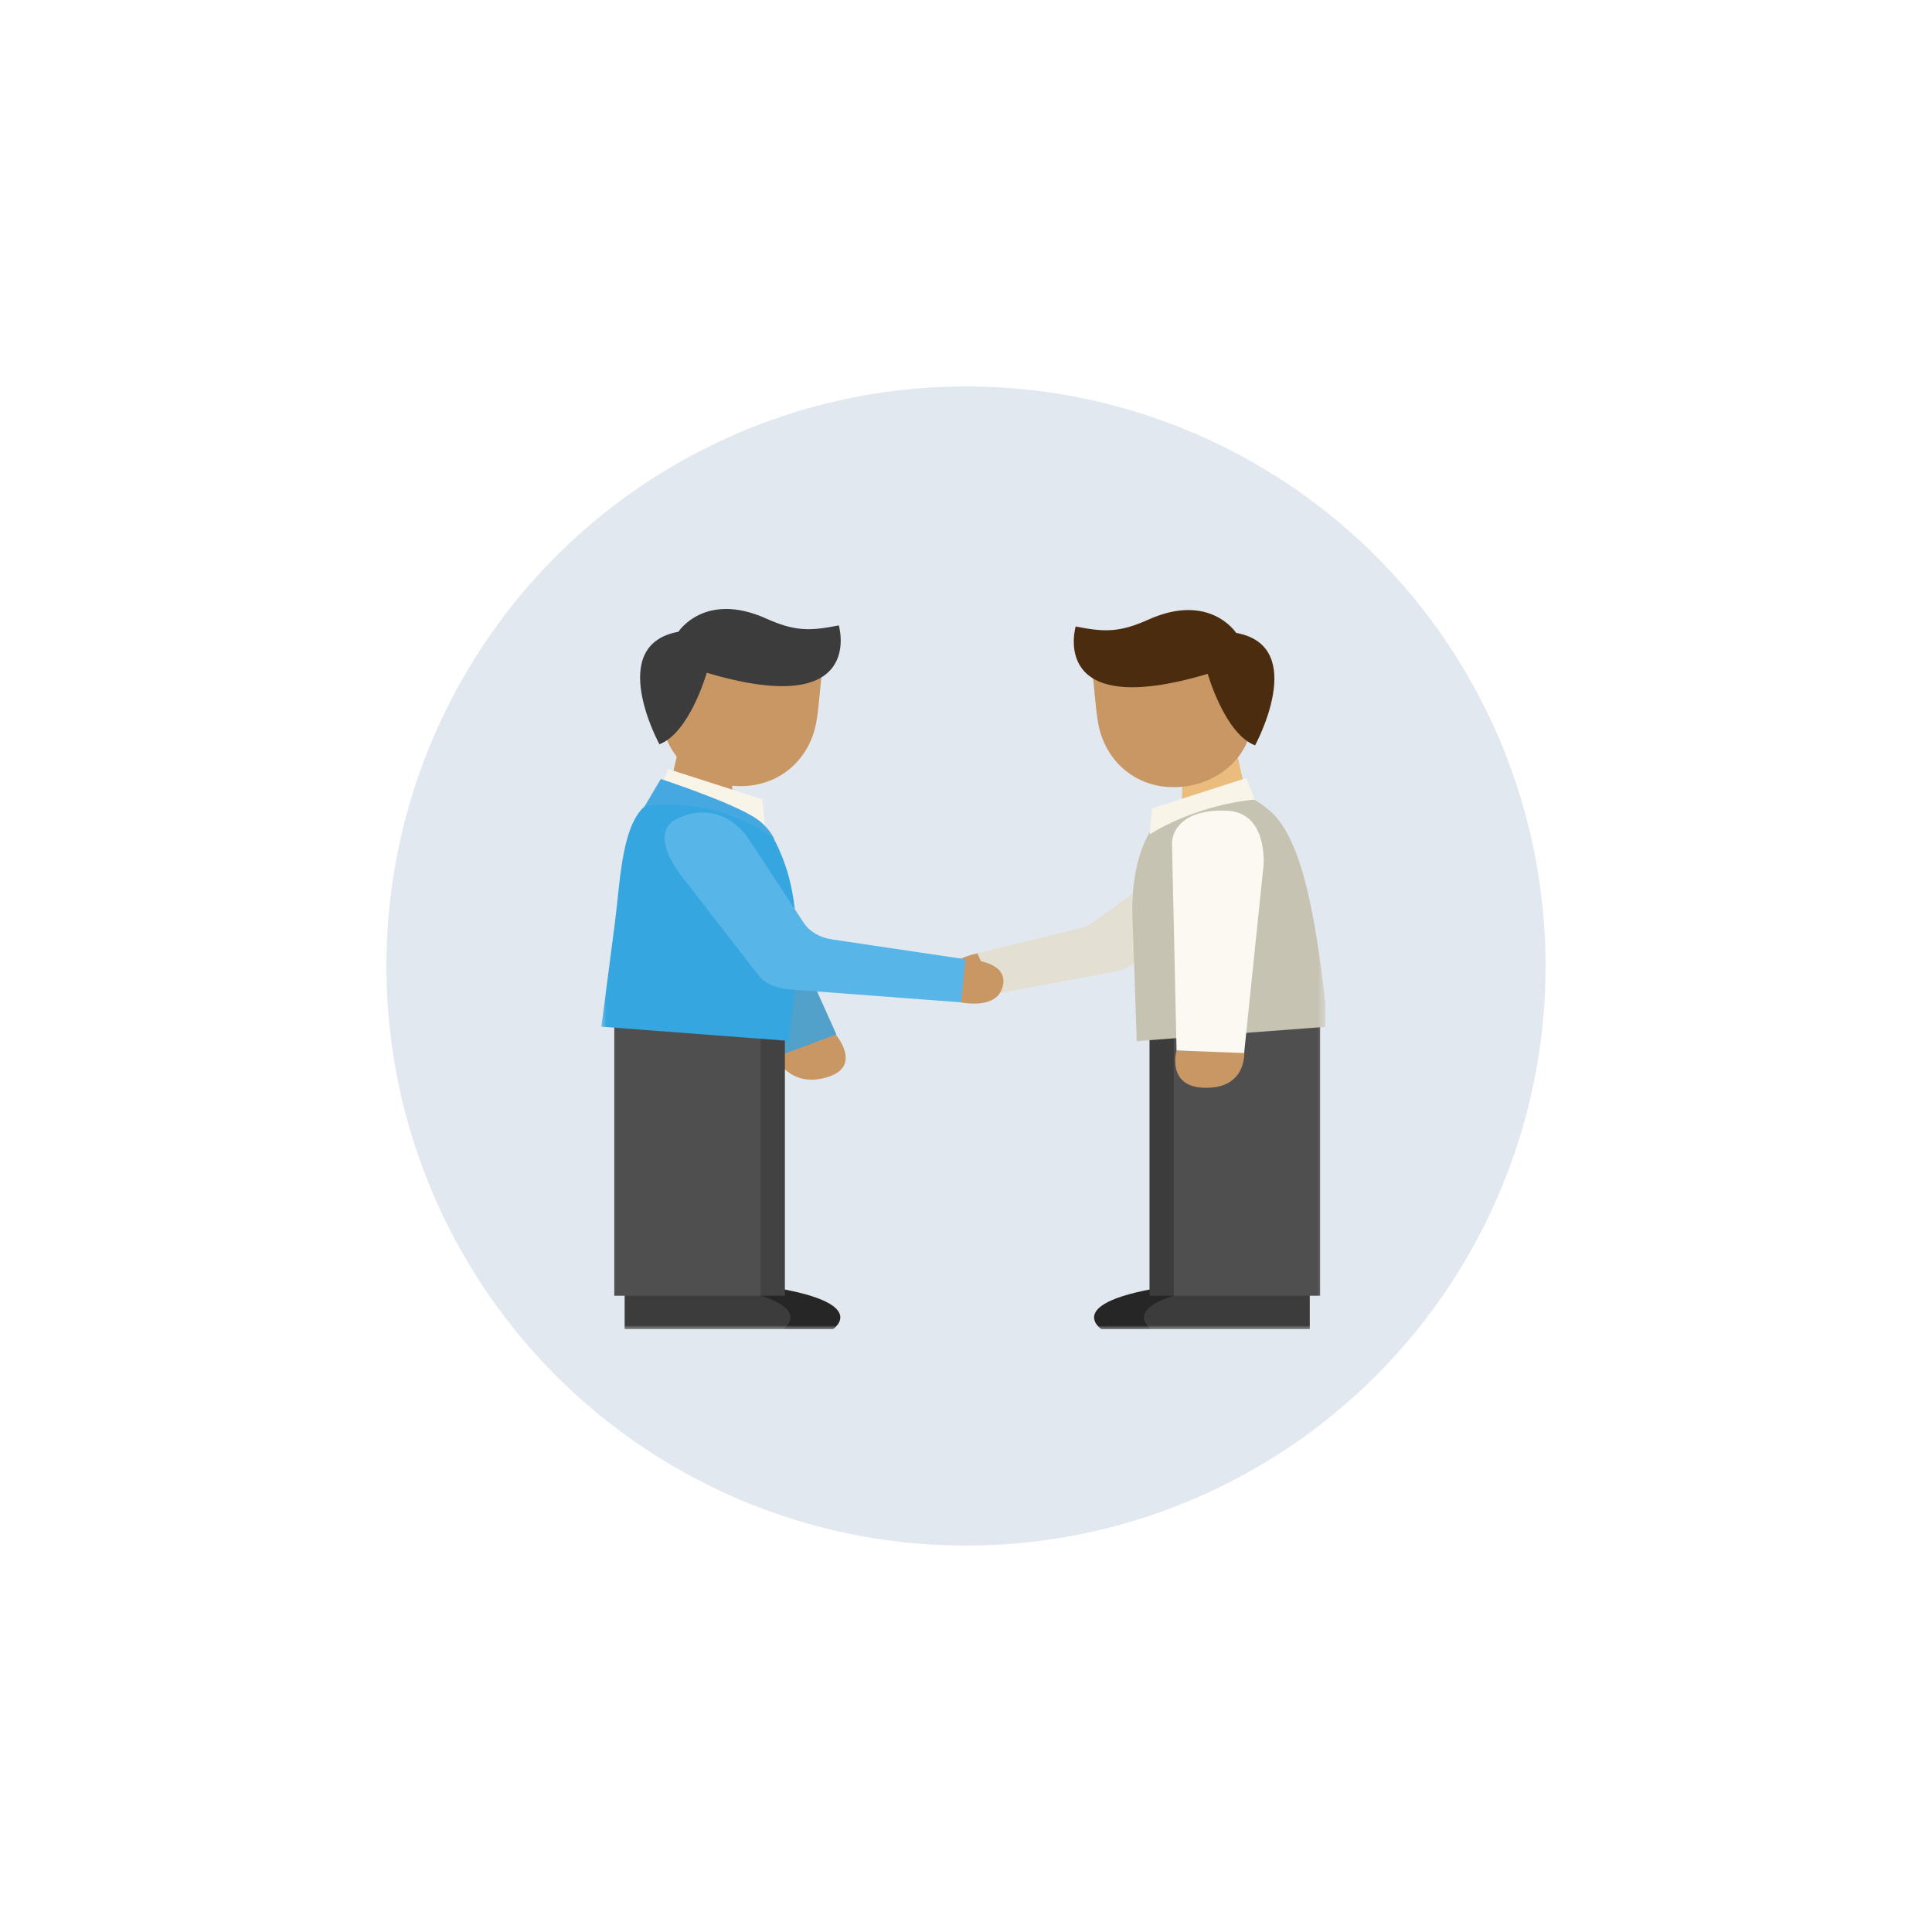 <svg width="250" height="250" viewBox="0 0 250 250" fill="none" xmlns="http://www.w3.org/2000/svg">
<g opacity="0.3" filter="url(#filter0_f_92_29)">
<circle cx="125" cy="125" r="75" fill="#9FB3C8"/>
</g>
<g clip-path="url(#clip0_92_29)">
<mask id="mask0_92_29" style="mask-type:luminance" maskUnits="userSpaceOnUse" x="77" y="78" width="95" height="94">
<path d="M171.5 78H77.5V172H171.5V78Z" fill="white"/>
</mask>
<g mask="url(#mask0_92_29)">
<path d="M128.914 128.582C128.914 128.582 124.017 130.558 122.569 127.102C121.363 124.222 126.659 123.328 126.659 123.328L128.914 128.582Z" fill="#C99764"/>
<path d="M126.467 123.366L128.844 128.601L144.179 125.734C145.238 125.537 146.204 125.126 146.976 124.545L159.44 115.175C159.44 115.175 165.56 107.444 155.78 109.062L142.078 118.852C141.36 119.48 140.428 119.948 139.381 120.204L126.467 123.366Z" fill="#E3DFD2"/>
<path d="M163.032 165.974V172H142.52C142.52 172 136.458 167.918 154.997 165.974H163.032Z" fill="#262626"/>
<path d="M148.747 131.726L164.47 131.71V167.669H148.747V131.726Z" fill="#3C3C3C"/>
<path d="M169.485 165.974V172H148.973C148.973 172 142.91 167.918 161.449 165.974H169.485Z" fill="#3C3C3C"/>
<path d="M151.889 130.691L151.894 130.407H170.824V167.669H151.889V130.691Z" fill="#4F4F4F"/>
<path d="M153.095 97.153L152.967 103.394L152.895 106.904L161.998 106.215L160.494 99.534L159.844 96.643L153.095 97.153Z" fill="#EAAC66"/>
<path d="M159.844 96.642L161.117 102.3C159.444 103.069 153.048 103.369 152.967 103.394L153.095 97.153L159.844 96.642Z" fill="#EABD7F"/>
<path d="M147.094 134.721C147.094 134.721 146.811 126.1 146.547 118.857C146.25 110.624 149.042 105.39 153.055 103.654C158.121 101.465 161.245 102.293 164.31 104.908C168.637 108.601 170.455 119.418 171.813 132.851L147.094 134.721Z" fill="#C6C3B2"/>
<path d="M148.767 107.97L149.073 104.604L161.261 100.683L162.381 103.456C154.323 104.257 148.767 107.97 148.767 107.97Z" fill="#F8F4E7"/>
<path d="M161.964 92.079C162.466 97.039 158.329 101.405 152.724 101.829C147.12 102.253 142.964 98.507 142.103 93.582C141.681 91.166 141.589 88.246 141.291 86.832C140.565 83.382 146.245 84.218 150.907 83.865C156.512 83.441 161.462 87.119 161.964 92.079Z" fill="#C99764"/>
<path d="M139.193 81.066C139.193 81.066 135.54 93.373 156.28 87.194C156.28 87.194 158.485 94.962 162.406 96.449C162.406 96.449 169.419 83.606 159.953 81.894C159.953 81.894 156.557 76.61 148.601 80.177C144.912 81.83 142.975 81.823 139.193 81.066Z" fill="#4B2C0E"/>
<path d="M161.007 136.026C161.007 136.026 161.436 141 155.698 140.751C150.917 140.543 152.245 135.93 152.245 135.93L161.007 136.026Z" fill="#C99764"/>
<path d="M163.503 111.958L160.992 136.265L152.245 135.93L151.663 109.543C151.605 108.701 151.797 107.848 152.332 107.108C153.157 105.968 154.939 104.738 158.78 104.906C164.093 105.138 163.503 111.958 163.503 111.958Z" fill="#FBF9F2"/>
<path d="M100.14 136.439C100.14 136.439 102.054 141.068 107.261 139.317C111.599 137.857 108.1 133.813 108.1 133.813L100.14 136.439Z" fill="#C99764"/>
<path d="M87.059 114.697L100.242 136.829L108.225 133.852L97.168 109.198C96.796 108.367 96.179 107.59 95.291 107.017C93.921 106.133 91.59 105.416 87.998 106.605C83.031 108.247 87.059 114.697 87.059 114.697Z" fill="#51A1CB"/>
<path d="M87.279 165.974V172H107.791C107.791 172 113.853 167.918 95.315 165.974H87.279Z" fill="#262626"/>
<path d="M101.564 131.726L85.842 131.71V167.669H101.564V131.726Z" fill="#424242"/>
<path d="M80.827 165.974V172H101.339C101.339 172 107.401 167.918 88.862 165.974H80.827Z" fill="#3C3C3C"/>
<path d="M98.423 130.691L98.417 130.407H79.488V167.669H98.423V130.691Z" fill="#4F4F4F"/>
<path d="M94.638 97.013L94.766 103.253L94.839 106.763L85.736 106.074L87.239 99.393L87.89 96.502L94.638 97.013Z" fill="#EEB878"/>
<path d="M87.891 96.501L86.617 102.159C88.29 102.928 94.686 103.229 94.767 103.253L94.639 97.012L87.891 96.501Z" fill="#C99764"/>
<path d="M85.769 91.938C85.268 96.898 89.405 101.264 95.009 101.688C100.613 102.112 104.77 98.367 105.631 93.441C106.053 91.025 106.144 88.105 106.442 86.691C107.168 83.241 101.488 84.077 96.826 83.724C91.222 83.3 86.271 86.978 85.769 91.938Z" fill="#C99764"/>
<path d="M77.813 132.853C77.813 132.853 78.608 126.875 79.591 119.21C80.317 113.554 80.459 106.126 84.001 103.895C84.001 103.895 85.56 101.963 90.368 102.813C93.025 103.283 96.267 105.188 98.07 106.361C99.013 106.974 99.729 107.753 100.182 108.625C103.066 114.18 103.99 120.747 102.057 134.688L77.813 132.853Z" fill="#35A6E0"/>
<path d="M89.024 103.221C92.156 103.459 94.602 104.365 96.403 105.655C98.112 106.257 98.972 106.803 98.972 106.803L98.664 103.437L86.476 99.516L85.356 102.289C85.765 102.32 87.928 103.141 88.314 103.194C88.55 103.203 88.78 103.203 89.024 103.221Z" fill="#F8F4E7"/>
<path d="M85.506 100.801L83.418 104.336C83.418 104.336 92.461 102.719 100.208 108.588L100.128 108.435C99.625 107.485 98.87 106.611 97.861 105.922C94.843 103.86 85.506 100.801 85.506 100.801Z" fill="#45A8E0"/>
<path d="M108.541 80.925C108.541 80.925 112.193 93.233 91.453 87.053C91.453 87.053 89.248 94.821 85.328 96.308C85.328 96.308 78.314 83.466 87.781 81.753C87.781 81.753 91.178 76.469 99.133 80.036C102.822 81.689 104.759 81.682 108.541 80.925Z" fill="#3C3C3C"/>
<path d="M124.24 129.689C124.24 129.689 129.427 130.861 129.828 127.212C130.162 124.171 124.903 124.132 124.903 124.132L124.24 129.689Z" fill="#C99764"/>
<path d="M88.74 114.063L98.054 126.099C98.887 127.175 100.353 127.889 101.982 128.012L124.353 129.705L124.917 124.125L107.663 121.562C106.098 121.329 104.754 120.552 104.041 119.467L96.662 108.242C96.662 108.242 93.306 103.234 87.667 105.921C83.365 107.971 88.74 114.063 88.74 114.063Z" fill="#57B6E7"/>
</g>
</g>
<defs>
<filter id="filter0_f_92_29" x="0" y="0" width="250" height="250" filterUnits="userSpaceOnUse" color-interpolation-filters="sRGB">
<feFlood flood-opacity="0" result="BackgroundImageFix"/>
<feBlend mode="normal" in="SourceGraphic" in2="BackgroundImageFix" result="shape"/>
<feGaussianBlur stdDeviation="25" result="effect1_foregroundBlur_92_29"/>
</filter>
<clipPath id="clip0_92_29">
<rect width="94" height="94" fill="white" transform="translate(77.5 78)"/>
</clipPath>
</defs>
</svg>
